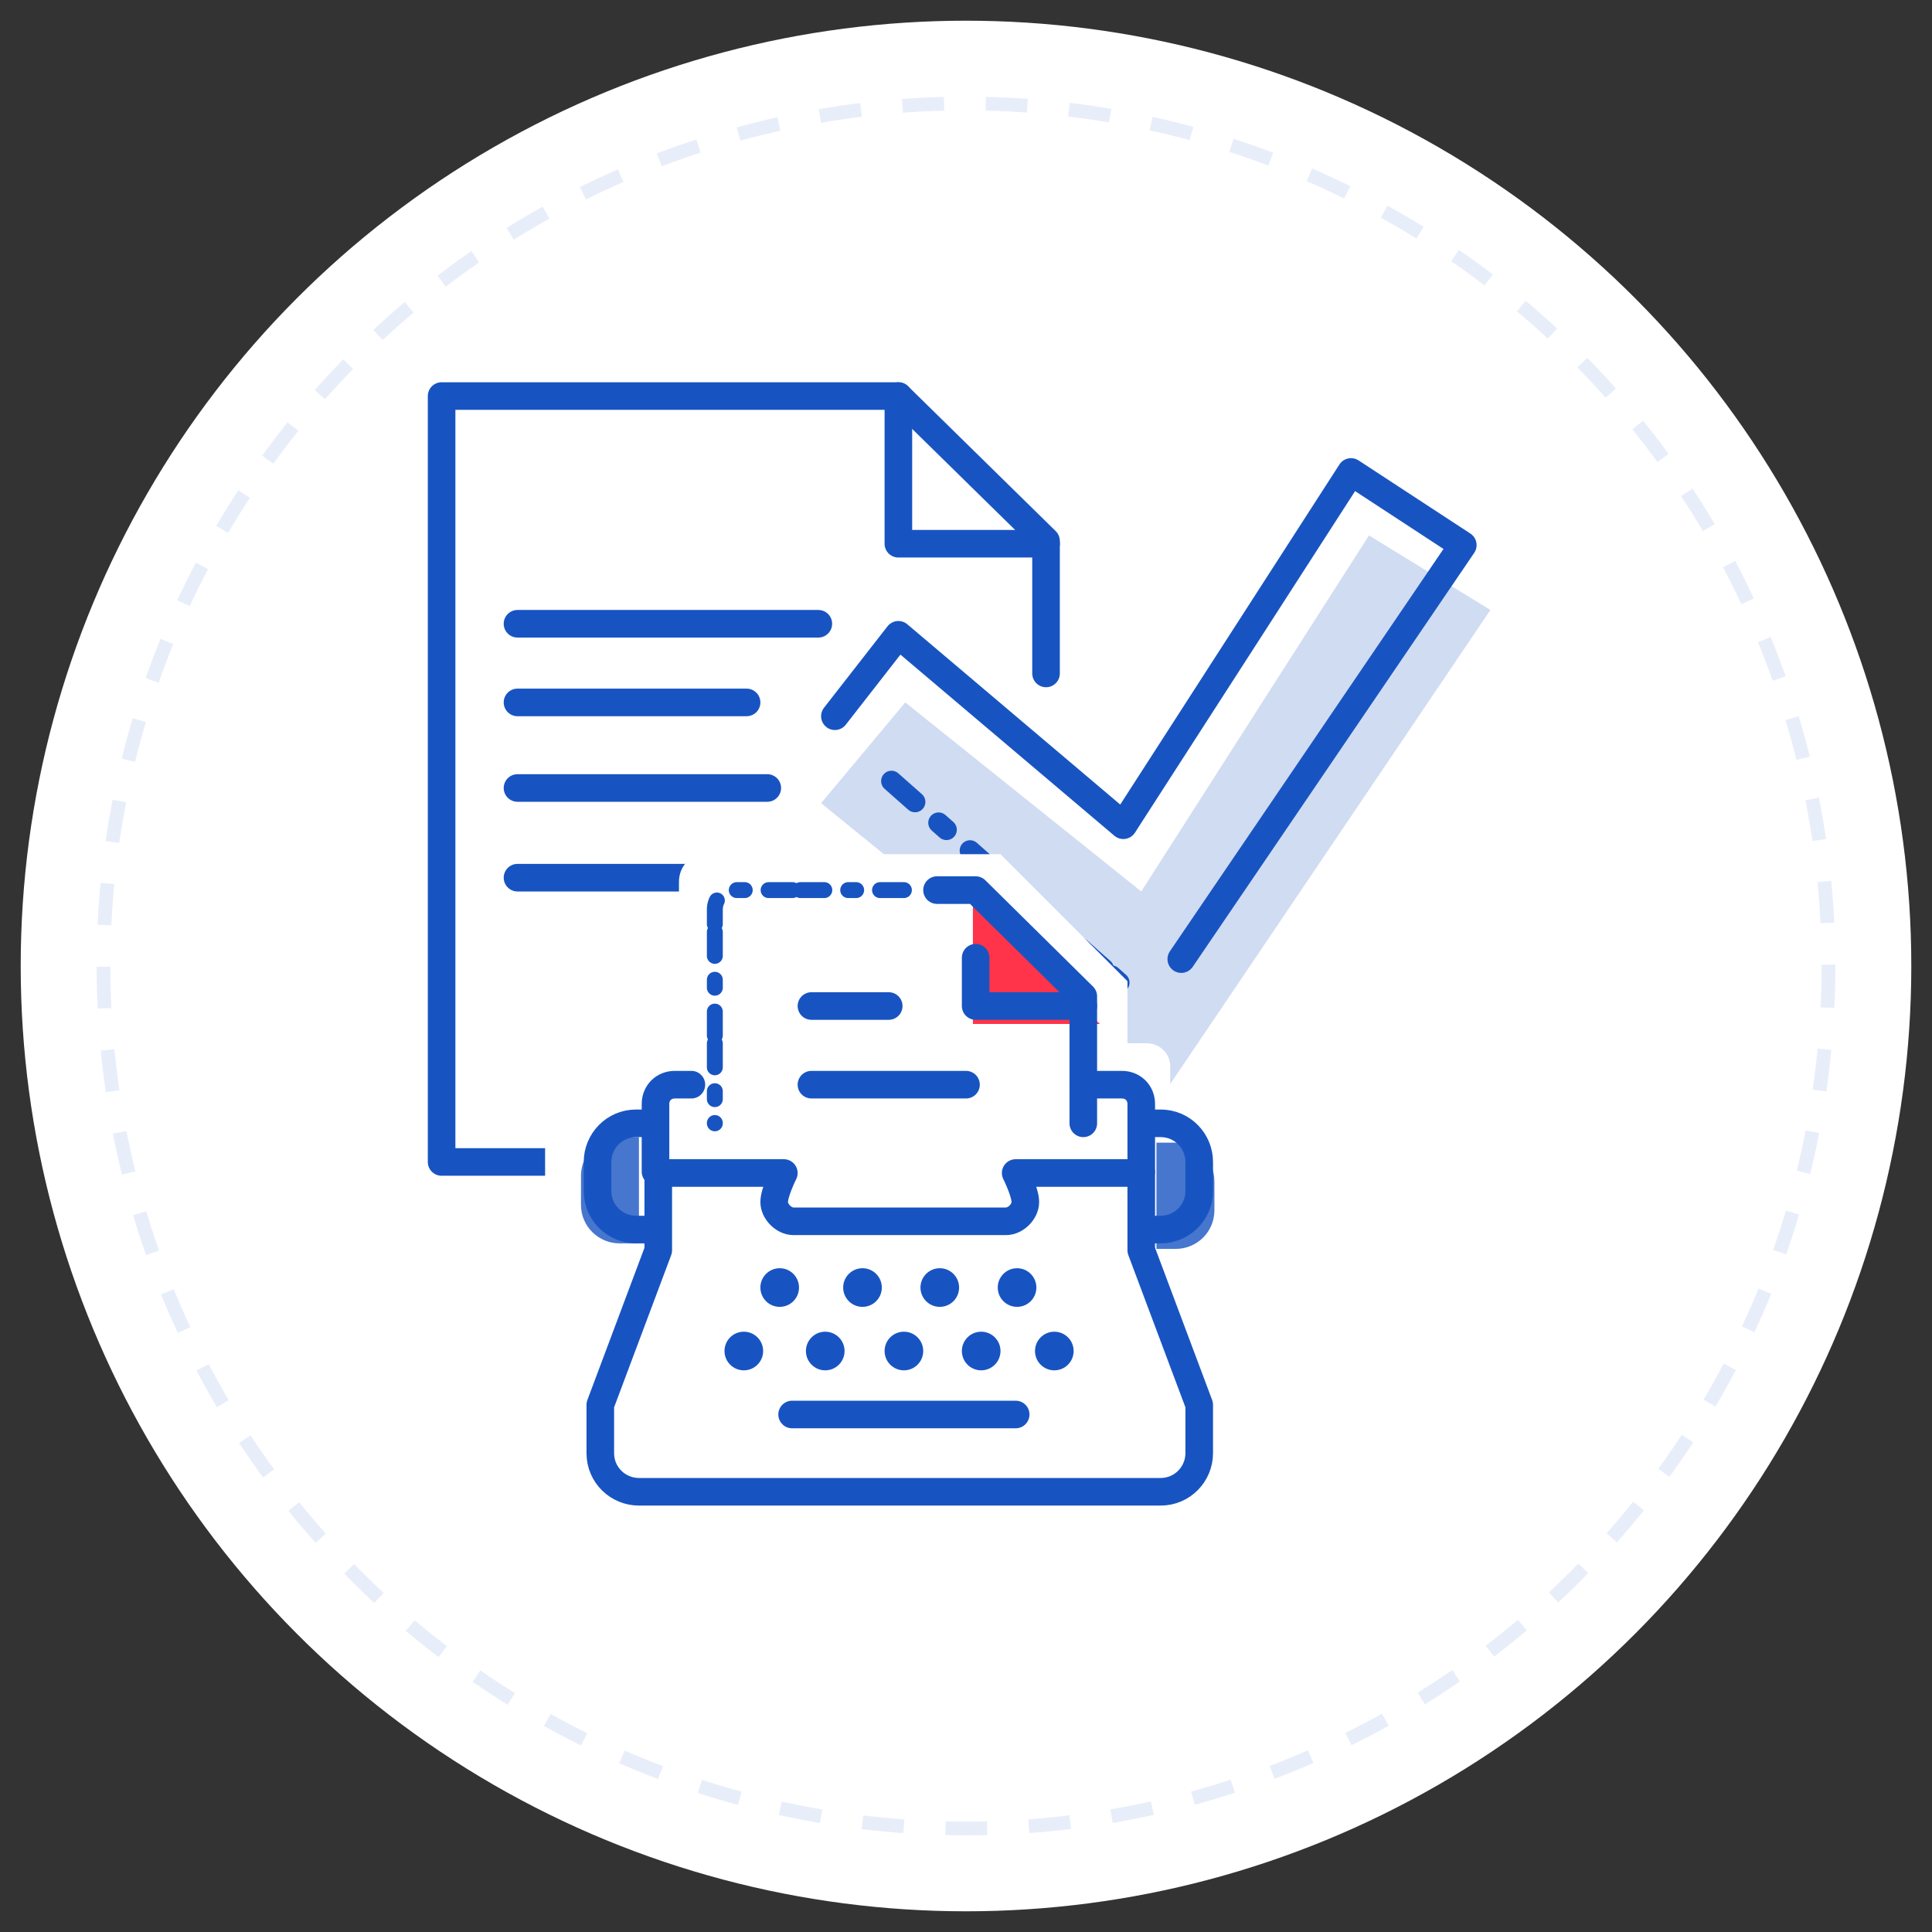 <?xml version="1.0" encoding="utf-8"?>
<!-- Generator: Adobe Illustrator 24.1.1, SVG Export Plug-In . SVG Version: 6.00 Build 0)  -->
<svg version="1.1" xmlns="http://www.w3.org/2000/svg" xmlns:xlink="http://www.w3.org/1999/xlink" x="0px" y="0px"
	 viewBox="0 0 140 140" enable-background="new 0 0 140 140" xml:space="preserve">
<rect x="0" y="0" width="140" height="140" fill="#333333" stroke="none"/>
<g id="Warstwa_1">
	<g>
		<circle fill="#FFFFFF" cx="70" cy="70" r="62.5"/>
		<circle fill="none" stroke="#FFFFFF" stroke-width="12" stroke-miterlimit="10" cx="70" cy="70" r="62.5"/>
		<circle fill="none" stroke="#E8EEF9" stroke-miterlimit="10" stroke-dasharray="3.02,3.02" cx="70" cy="70" r="62.5"/>
	</g>
	<g>
		<g>
			<polyline fill="none" stroke="#1854C1" stroke-width="2" stroke-linecap="round" stroke-linejoin="round" points="75.8,48.8 
				75.8,39.2 65.1,28.7 32,28.7 32,66.9 32,84.2 75.8,84.2 75.8,72.2 			"/>
			
				<line fill="none" stroke="#1854C1" stroke-width="2" stroke-linecap="round" stroke-linejoin="round" x1="37.5" y1="50.9" x2="54.1" y2="50.9"/>
			<polyline fill="none" stroke="#1854C1" stroke-width="2" stroke-linecap="round" stroke-linejoin="round" points="75.8,39.4 
				65.1,39.4 65.1,28.7 			"/>
			
				<line fill="none" stroke="#1854C1" stroke-width="2" stroke-linecap="round" stroke-linejoin="round" x1="37.5" y1="45.2" x2="59.3" y2="45.2"/>
			
				<line fill="none" stroke="#1854C1" stroke-width="2" stroke-linecap="round" stroke-linejoin="round" x1="37.5" y1="57.1" x2="55.6" y2="57.1"/>
			
				<line fill="none" stroke="#1854C1" stroke-width="2" stroke-linecap="round" stroke-linejoin="round" x1="37.5" y1="63.6" x2="59.5" y2="63.6"/>
		</g>
		<g>
			<polygon opacity="0.2" fill="#1854C1" points="84.7,78.7 108,44.2 99.2,38.8 82.7,64.6 65.6,50.9 59.5,58.2 			"/>
			<polyline fill="none" stroke="#1854C1" stroke-width="2" stroke-linecap="round" stroke-linejoin="round" points="85.6,69.5 
				106,39.5 97.9,34.2 81.4,59.8 65.1,46 60.5,51.9 			"/>
			
				<line fill="none" stroke="#1854C1" stroke-width="1.5" stroke-linecap="round" stroke-linejoin="round" stroke-dasharray="2.28,2.28,0.76" x1="64.6" y1="56.6" x2="81.1" y2="71.2"/>
		</g>
		<g>
			<path fill="#FFFFFF" d="M51.1,61.9h21.4l9.2,9.2v4.5h1.4c0.9,0,1.7,0.7,1.7,1.7v1.3l2.4,0.5c1.8,0.4,3.1,1.9,3.1,3.8v6.1
				c0,1.1-0.7,2-1.6,2.4l-1.5,0.6l3.9,8.6c0,0,0,4.9,0,6.3c0,1.5-2.1,4.4-5.2,4.4s-40.5,0-42.1,0c-2.6,0-4.5-2.6-4.5-4.4
				c0-2.7,0-6.3,0-6.3l3.6-8.6l-1.7-0.6c-1-0.4-1.7-1.3-1.7-2.4v-6c0-1.9,1.3-3.5,3.2-3.8l2.8-0.5v-1.4c0-0.8,0.7-1.5,1.5-1.5h2.2
				V63.9C49.2,62.8,50,61.9,51.1,61.9z"/>
			<g>
				<polygon fill="#FF344A" points="70.5,65.6 70.5,74.2 79.7,74.2 				"/>
				<path fill="none" stroke="#1854C1" stroke-width="2" stroke-linecap="round" stroke-linejoin="round" d="M65.1,108.1h19
					c1.6,0,2.8-1.3,2.8-2.8v-3.5l-4.2-11.2v-5.6h-9.1c0,0,0.7,1.4,0.7,2.1c0,0.7-0.7,1.4-1.4,1.4c-0.7,0-7.7,0-7.7,0s-7,0-7.7,0
					c-0.7,0-1.4-0.7-1.4-1.4c0-0.7,0.7-2.1,0.7-2.1h-9.1v5.6l-4.2,11.2v3.5c0,1.6,1.3,2.8,2.8,2.8H65.1"/>
				<path fill="none" stroke="#1854C1" stroke-width="2" stroke-linecap="round" stroke-linejoin="round" d="M47.5,84.9V80
					c0-0.8,0.6-1.4,1.4-1.4h1.2"/>
				<path fill="none" stroke="#1854C1" stroke-width="2" stroke-linecap="round" stroke-linejoin="round" d="M82.7,84.9V80
					c0-0.8-0.6-1.4-1.4-1.4h-2.8"/>
				<g>
					
						<line fill="none" stroke="#1854C1" stroke-width="2" stroke-linecap="round" stroke-linejoin="round" x1="58.8" y1="72.9" x2="64.4" y2="72.9"/>
					
						<line fill="none" stroke="#1854C1" stroke-width="2" stroke-linecap="round" stroke-linejoin="round" x1="58.8" y1="78.6" x2="70" y2="78.6"/>
					
						<path fill="none" stroke="#1854C1" stroke-width="1.154" stroke-linecap="round" stroke-linejoin="round" stroke-dasharray="1.73,1.73,0.577" d="
						M65.5,64.5H53.2c-0.8,0-1.4,0.6-1.4,1.4l0,15.5"/>
					<polyline fill="none" stroke="#1854C1" stroke-width="2" stroke-linecap="round" stroke-linejoin="round" points="78.5,81.4 
						78.5,72.2 70.7,64.5 67.9,64.5 					"/>
					<polyline fill="none" stroke="#1854C1" stroke-width="2" stroke-linecap="round" stroke-linejoin="round" points="70.7,69.4 
						70.7,72.9 78.5,72.9 					"/>
				</g>
				<g>
					<circle fill="#1854C1" cx="56.5" cy="93.3" r="1.4"/>
					<circle fill="#1854C1" cx="62.5" cy="93.3" r="1.4"/>
					<circle fill="#1854C1" cx="68.1" cy="93.3" r="1.4"/>
					<circle fill="#1854C1" cx="73.7" cy="93.3" r="1.4"/>
					<circle fill="#1854C1" cx="76.4" cy="97.9" r="1.4"/>
					<circle fill="#1854C1" cx="65.5" cy="97.9" r="1.4"/>
					<circle fill="#1854C1" cx="71.1" cy="97.9" r="1.4"/>
					<circle fill="#1854C1" cx="59.8" cy="97.9" r="1.4"/>
					<circle fill="#1854C1" cx="53.9" cy="97.9" r="1.4"/>
					
						<line fill="none" stroke="#1854C1" stroke-width="2" stroke-linecap="round" stroke-linejoin="round" x1="57.4" y1="102.5" x2="73.6" y2="102.5"/>
				</g>
				<path opacity="0.8" fill="#1854C1" d="M46.3,82.4h-1.4c-1.6,0-2.8,1.3-2.8,2.8v2.1c0,1.6,1.3,2.8,2.8,2.8h1.4"/>
				<path fill="none" stroke="#1854C1" stroke-width="2" stroke-linecap="round" stroke-linejoin="round" d="M47.5,81.4h-1.4
					c-1.6,0-2.8,1.3-2.8,2.8v2.1c0,1.6,1.3,2.8,2.8,2.8h1.4"/>
				<path opacity="0.8" fill="#1854C1" d="M83.8,82.8h1.4c1.6,0,2.8,1.3,2.8,2.8v2.1c0,1.6-1.3,2.8-2.8,2.8h-1.4"/>
				<path fill="none" stroke="#1854C1" stroke-width="2" stroke-linecap="round" stroke-linejoin="round" d="M82.7,81.4h1.4
					c1.6,0,2.8,1.3,2.8,2.8v2.1c0,1.6-1.3,2.8-2.8,2.8h-1.4"/>
			</g>
		</g>
	</g>
</g>
<g id="Warstwa_2">
</g>
</svg>
